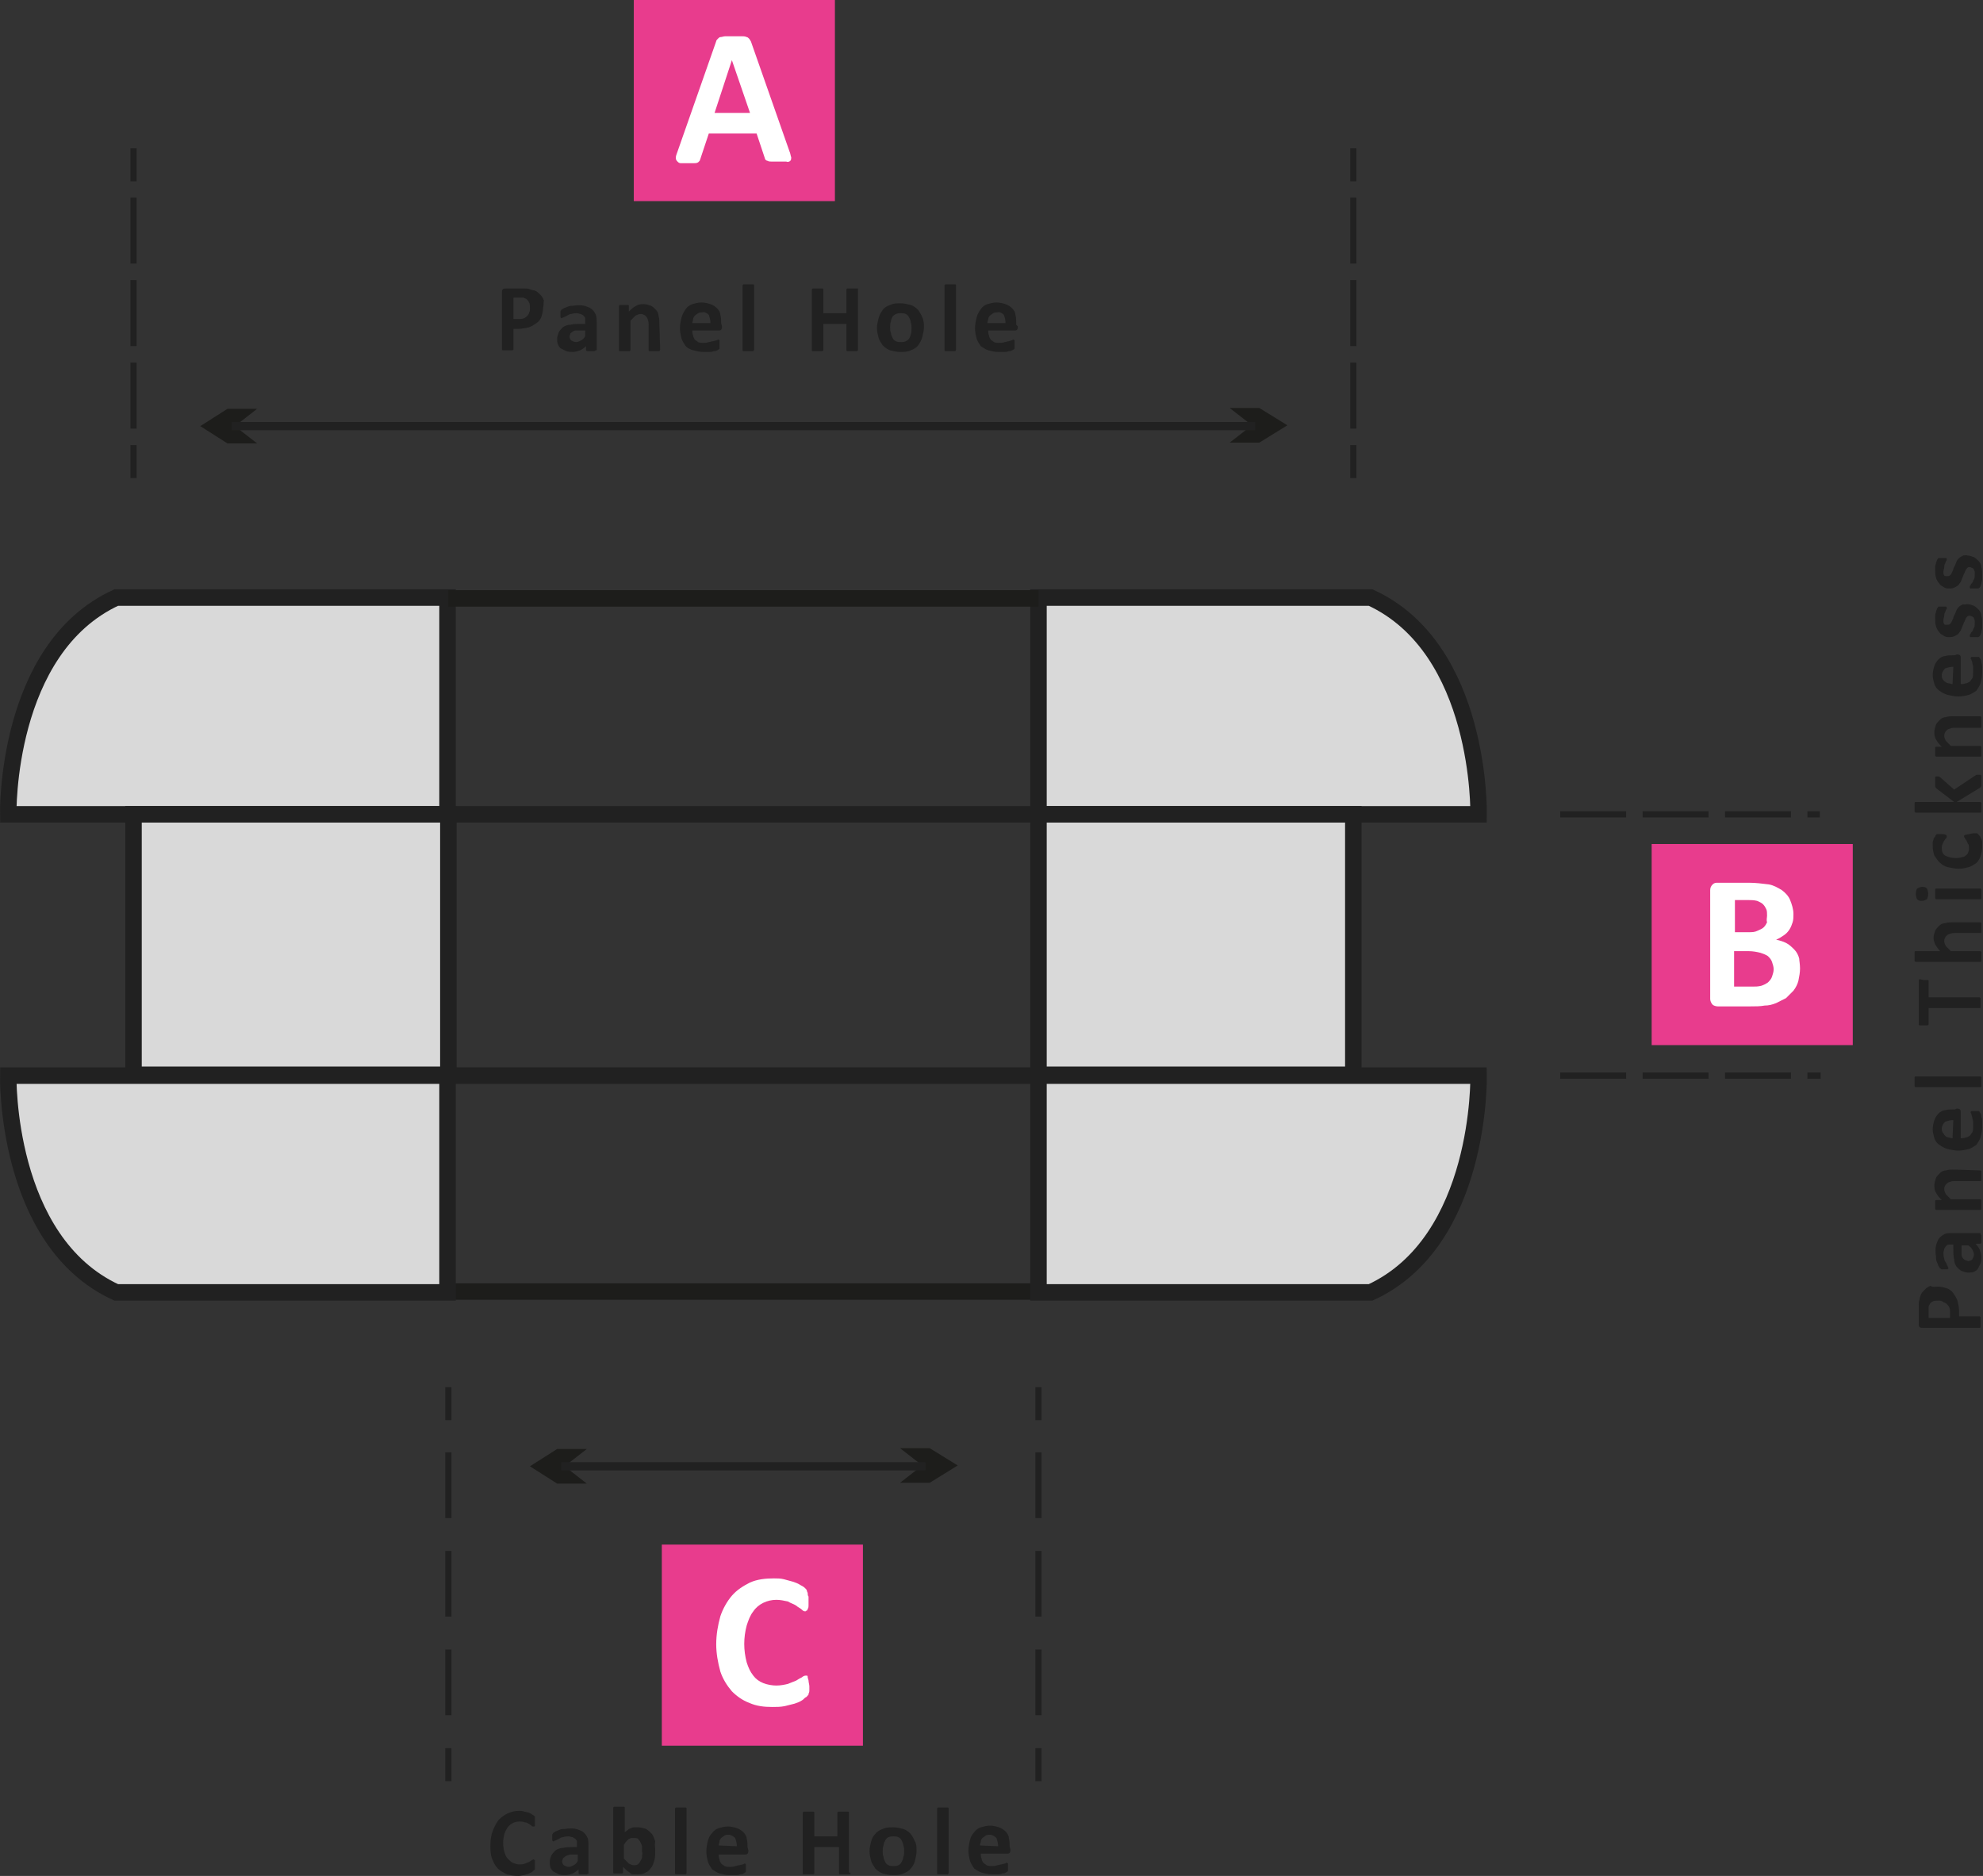 <?xml version="1.0" encoding="utf-8"?>
<!-- Generator: Adobe Illustrator 21.1.0, SVG Export Plug-In . SVG Version: 6.00 Build 0)  -->
<svg version="1.1" id="Layer_1" xmlns="http://www.w3.org/2000/svg" xmlns:xlink="http://www.w3.org/1999/xlink" x="0px" y="0px"
	 viewBox="0 0 240.6 227.6" style="enable-background:new 0 0 240.6 227.6;" xml:space="preserve">
<rect x="0" y="0" width="240.6" height="227.6" fill="#333333" stroke="none"/>
<style type="text/css">
	.st0{fill:#E83C8D;}
	.st1{fill:#FFFFFF;}
	.st2{fill:#212121;}
	.st3{fill:none;stroke:#212121;stroke-width:0.75;stroke-miterlimit:10;}
	.st4{fill:none;stroke:#212121;stroke-width:0.75;stroke-miterlimit:10;stroke-dasharray:8.01,2;}
	.st5{fill:#1D1D1B;}
	.st6{fill:none;stroke:#212121;stroke-miterlimit:10;}
	.st7{fill:none;stroke:#212121;stroke-width:0.75;stroke-miterlimit:10;stroke-dasharray:7.97,3.99;}
	.st8{fill:none;stroke:#1D1D1B;stroke-width:2;stroke-miterlimit:10;}
	.st9{fill:#D9D9D9;stroke:#212121;stroke-width:2;stroke-miterlimit:10;}
	.st10{fill:none;stroke:#212121;stroke-width:2;stroke-miterlimit:10;}
	.st11{fill:none;stroke:#212121;stroke-width:0.75;stroke-miterlimit:10;stroke-dasharray:8,2;}
</style>
<title>Open Grommet With Labels</title>
<path class="st0" d="M76.9,0h24.4v24.4H76.9V0z"/>
<path class="st1" d="M95.8,18.4c0.1,0.2,0.1,0.4,0.2,0.7c0,0.1,0,0.3-0.1,0.4c-0.1,0.1-0.3,0.2-0.5,0.1h-1.8c-0.2,0-0.3,0-0.5-0.1
	c-0.1,0-0.2-0.1-0.2-0.1c-0.1-0.1-0.1-0.2-0.1-0.2l-1-3H86l-1,3c0,0.1-0.1,0.2-0.1,0.3c-0.1,0.1-0.1,0.1-0.2,0.2
	c-0.2,0.1-0.3,0.1-0.5,0.1h-0.8c-0.3,0-0.6,0-0.8,0c-0.2,0-0.3-0.1-0.4-0.2C82,19.4,82,19.3,82,19.1c0-0.2,0.1-0.4,0.2-0.7L86.9,5
	c0-0.1,0.1-0.2,0.2-0.3c0.1-0.1,0.2-0.2,0.3-0.2c0.2,0,0.4-0.1,0.6-0.1H90c0.2,0,0.4,0,0.6,0.1c0.1,0,0.2,0.1,0.3,0.2
	c0.1,0.1,0.1,0.2,0.2,0.3L95.8,18.4z M88.8,7.3l-2.1,6.4H91L88.8,7.3z"/>
<path class="st0" d="M200.4,102.4h24.4v24.4h-24.4V102.4z"/>
<path class="st1" d="M218.4,117.5c0,0.5-0.1,1-0.2,1.5c-0.1,0.4-0.3,0.8-0.6,1.2c-0.3,0.3-0.6,0.6-0.9,0.9c-0.4,0.2-0.8,0.4-1.2,0.6
	c-0.5,0.2-0.9,0.3-1.4,0.3c-0.5,0.1-1.1,0.1-1.7,0.1h-4c-0.2,0-0.5-0.1-0.6-0.2c-0.2-0.2-0.3-0.5-0.3-0.7v-13.2
	c0-0.3,0.1-0.5,0.3-0.7c0.2-0.2,0.4-0.2,0.6-0.2h3.8c0.8,0,1.6,0.1,2.4,0.2c0.6,0.1,1.1,0.4,1.6,0.7c0.4,0.3,0.8,0.7,1,1.2
	c0.2,0.5,0.4,1.1,0.4,1.7c0,0.3,0,0.7-0.1,1c-0.1,0.3-0.2,0.6-0.4,0.9c-0.2,0.3-0.4,0.5-0.7,0.7c-0.3,0.2-0.6,0.4-0.9,0.5
	c0.4,0.1,0.8,0.2,1.2,0.4c0.4,0.2,0.7,0.5,1,0.8c0.3,0.3,0.5,0.7,0.6,1.1C218.3,116.5,218.4,117,218.4,117.5z M214.4,111.1
	c0-0.3,0-0.6-0.1-0.8c-0.1-0.2-0.2-0.4-0.4-0.6c-0.2-0.2-0.5-0.3-0.7-0.4c-0.4-0.1-0.8-0.1-1.1-0.1h-1.6v3.9h1.7
	c0.4,0,0.7,0,1.1-0.2c0.2-0.1,0.5-0.2,0.7-0.4c0.2-0.2,0.3-0.4,0.4-0.6C214.3,111.6,214.4,111.3,214.4,111.1L214.4,111.1z
	 M215.2,117.6c0-0.3-0.1-0.6-0.2-0.9c-0.1-0.3-0.3-0.5-0.5-0.7c-0.3-0.2-0.6-0.3-0.9-0.4c-0.4-0.1-0.9-0.2-1.4-0.2h-1.8v4.3h2.2
	c0.4,0,0.7,0,1.1-0.1c0.3-0.1,0.5-0.2,0.8-0.4c0.2-0.2,0.4-0.4,0.5-0.7C215.1,118.2,215.2,117.9,215.2,117.6L215.2,117.6z"/>
<path class="st2" d="M65.9,37.3c0,0.4-0.1,0.8-0.2,1.1c-0.1,0.3-0.3,0.6-0.6,0.8c-0.3,0.2-0.6,0.4-0.9,0.5c-0.4,0.1-0.9,0.2-1.3,0.2
	h-0.6v2.4c0,0,0,0.1,0,0.1c0,0-0.1,0.1-0.1,0.1h-1.2c0,0-0.1,0-0.1-0.1c0,0,0-0.1,0-0.1v-6.8c0-0.2,0-0.3,0.1-0.4
	c0.1-0.1,0.2-0.1,0.4-0.1h2.3c0.2,0,0.4,0,0.6,0.1c0.2,0.1,0.5,0.1,0.7,0.2c0.2,0.1,0.4,0.3,0.6,0.5c0.2,0.2,0.3,0.4,0.4,0.7
	C65.9,36.7,66,37,65.9,37.3z M64.3,37.4c0-0.2,0-0.5-0.1-0.7c-0.1-0.2-0.2-0.3-0.3-0.4c-0.1-0.1-0.3-0.1-0.4-0.2c-0.2,0-0.3,0-0.5,0
	h-0.7v2.6H63c0.2,0,0.4,0,0.6-0.1c0.2-0.1,0.3-0.2,0.4-0.3c0.1-0.1,0.2-0.3,0.2-0.4C64.3,37.8,64.3,37.6,64.3,37.4L64.3,37.4z
	 M72.4,42.4c0,0.1,0,0.1-0.1,0.1c-0.1,0-0.1,0.1-0.2,0.1h-0.8c-0.1,0-0.1,0-0.2-0.1c0,0,0-0.1,0-0.1V42c-0.2,0.2-0.5,0.4-0.7,0.5
	c-0.3,0.1-0.6,0.2-0.9,0.2c-0.3,0-0.5,0-0.8-0.1c-0.2-0.1-0.4-0.2-0.6-0.3c-0.2-0.1-0.3-0.3-0.4-0.5c-0.1-0.2-0.1-0.5-0.1-0.7
	c0-0.3,0.1-0.5,0.2-0.8c0.1-0.2,0.3-0.4,0.5-0.6c0.3-0.2,0.6-0.3,0.9-0.3c0.4-0.1,0.8-0.1,1.2-0.1H71v-0.3c0-0.1,0-0.3,0-0.4
	c0-0.1-0.1-0.2-0.2-0.3c-0.1-0.1-0.2-0.1-0.3-0.2c-0.2,0-0.3-0.1-0.5-0.1c-0.2,0-0.4,0-0.7,0.1c-0.2,0-0.3,0.1-0.5,0.2l-0.4,0.2
	c-0.1,0-0.2,0.1-0.2,0.1c0,0-0.1,0-0.1,0c0,0-0.1-0.1-0.1-0.1c0-0.1,0-0.1,0-0.2c0-0.1,0-0.2,0-0.2c0-0.1,0-0.2,0-0.3
	c0-0.1,0.1-0.1,0.1-0.2c0.1-0.1,0.2-0.1,0.3-0.2c0.2-0.1,0.3-0.1,0.5-0.2c0.2-0.1,0.4-0.1,0.6-0.1c0.6-0.1,1.2-0.1,1.7,0.1
	c0.3,0.1,0.5,0.2,0.7,0.4c0.2,0.2,0.3,0.4,0.4,0.6c0.1,0.3,0.1,0.6,0.1,0.9v3.5H72.4z M71,40.1h-0.6c-0.2,0-0.4,0-0.6,0
	c-0.1,0-0.3,0.1-0.4,0.2c-0.1,0.1-0.2,0.1-0.2,0.2c0,0.1-0.1,0.2-0.1,0.3c0,0.2,0.1,0.4,0.2,0.5c0.2,0.1,0.4,0.2,0.6,0.2
	c0.2,0,0.4-0.1,0.6-0.2c0.2-0.1,0.4-0.3,0.5-0.5L71,40.1L71,40.1z M80.1,42.4C80.1,42.4,80.1,42.4,80.1,42.4c0,0.1-0.1,0.2-0.1,0.2
	h-1.2c0,0-0.1,0-0.1-0.1c0,0,0-0.1,0-0.1v-3c0-0.2,0-0.4-0.1-0.6c0-0.1-0.1-0.3-0.2-0.4c-0.1-0.1-0.2-0.2-0.3-0.2
	c-0.1-0.1-0.3-0.1-0.4-0.1c-0.2,0-0.4,0.1-0.6,0.2c-0.2,0.2-0.4,0.4-0.6,0.6v3.5c0,0,0,0.1,0,0.1c0,0-0.1,0.1-0.1,0.1h-1.2
	c0,0-0.1,0-0.1-0.1c0,0,0-0.1,0-0.1v-5.2c0,0,0-0.1,0-0.1c0,0,0.1-0.1,0.1-0.1h1c0,0,0.1,0,0.1,0.1c0,0,0,0.1,0,0.1v0.6
	c0.3-0.3,0.5-0.5,0.9-0.7c0.3-0.2,0.6-0.2,0.9-0.2c0.3,0,0.6,0.1,0.9,0.2c0.2,0.1,0.4,0.3,0.6,0.5c0.2,0.2,0.3,0.5,0.3,0.7
	c0.1,0.3,0.1,0.7,0.1,1L80.1,42.4L80.1,42.4z M87.6,39.6c0,0.1,0,0.3-0.1,0.4c-0.1,0.1-0.2,0.1-0.3,0.1H84c0,0.2,0,0.4,0.1,0.6
	c0,0.2,0.1,0.3,0.2,0.5c0.1,0.1,0.3,0.2,0.4,0.3c0.2,0.1,0.4,0.1,0.6,0.1c0.2,0,0.5,0,0.7-0.1c0.2,0,0.3-0.1,0.5-0.1l0.4-0.1
	c0.1,0,0.2-0.1,0.2-0.1h0.1c0,0,0,0,0.1,0.1c0,0,0,0.1,0,0.2v0.5c0,0.1,0,0.1,0,0.2c0,0,0,0.1,0,0.1l-0.1,0.1
	c-0.1,0-0.1,0.1-0.2,0.1c-0.1,0.1-0.3,0.1-0.4,0.1c-0.2,0.1-0.4,0.1-0.6,0.1c-0.2,0-0.5,0-0.7,0c-0.4,0-0.8-0.1-1.2-0.2
	c-0.3-0.1-0.6-0.2-0.9-0.5c-0.2-0.3-0.4-0.6-0.5-0.9c-0.1-0.4-0.2-0.8-0.2-1.3c0-0.4,0.1-0.9,0.2-1.3c0.1-0.4,0.3-0.7,0.5-1
	c0.2-0.3,0.5-0.5,0.8-0.6c0.4-0.1,0.7-0.2,1.1-0.2c0.4,0,0.8,0.1,1.1,0.2c0.3,0.1,0.6,0.3,0.8,0.5c0.2,0.2,0.4,0.5,0.4,0.8
	c0.1,0.3,0.1,0.7,0.1,1L87.6,39.6L87.6,39.6z M86.2,39.2c0-0.4-0.1-0.7-0.2-1c-0.2-0.2-0.5-0.4-0.8-0.3c-0.2,0-0.3,0-0.5,0.1
	c-0.1,0.1-0.3,0.2-0.4,0.3c-0.1,0.1-0.2,0.3-0.2,0.4c0,0.2-0.1,0.3-0.1,0.5L86.2,39.2L86.2,39.2z M91.5,42.4
	C91.5,42.4,91.5,42.4,91.5,42.4c0,0.1-0.1,0.2-0.1,0.2h-1.2c0,0-0.1,0-0.1-0.1c0,0,0-0.1,0-0.1v-7.7c0,0,0-0.1,0-0.1
	c0,0,0.1-0.1,0.1-0.1h1.2c0,0,0.1,0,0.1,0.1c0,0,0,0.1,0,0.1L91.5,42.4L91.5,42.4z M104.1,42.4c0,0,0,0.1,0,0.1c0,0-0.1,0.1-0.1,0.1
	h-1.2c0,0-0.1,0-0.1-0.1c0,0,0-0.1,0-0.1v-3.1h-2.8v3.1c0,0,0,0.1,0,0.1c0,0-0.1,0.1-0.1,0.1h-1.2c-0.1,0-0.1,0-0.1-0.1
	c0,0,0-0.1,0-0.1v-7.2c0,0,0-0.1,0-0.1c0,0,0.1-0.1,0.1-0.1h1.2c0,0,0.1,0,0.1,0.1c0,0,0,0.1,0,0.1V38h2.8v-2.8c0,0,0-0.1,0-0.1
	c0,0,0.1-0.1,0.1-0.1h1.2c0.1,0,0.1,0,0.1,0.1c0,0,0,0.1,0,0.1L104.1,42.4L104.1,42.4z M112.1,39.7c0,0.4-0.1,0.8-0.2,1.2
	c-0.1,0.4-0.3,0.7-0.5,1c-0.2,0.3-0.6,0.5-0.9,0.6c-0.4,0.2-0.8,0.2-1.3,0.2c-0.4,0-0.8-0.1-1.2-0.2c-0.3-0.1-0.6-0.3-0.9-0.6
	c-0.2-0.3-0.4-0.6-0.5-0.9c-0.1-0.4-0.2-0.8-0.2-1.2c0-0.4,0.1-0.8,0.2-1.2c0.1-0.4,0.3-0.7,0.5-1c0.2-0.3,0.6-0.5,0.9-0.6
	c0.4-0.2,0.8-0.2,1.3-0.2c0.4,0,0.8,0.1,1.2,0.2c0.3,0.1,0.6,0.3,0.9,0.6c0.2,0.3,0.4,0.6,0.5,0.9C112.1,38.9,112.1,39.3,112.1,39.7
	z M110.6,39.8c0-0.2,0-0.5-0.1-0.7c0-0.2-0.1-0.4-0.2-0.6c-0.1-0.2-0.2-0.3-0.4-0.4c-0.2-0.1-0.4-0.1-0.6-0.1c-0.2,0-0.4,0-0.6,0.1
	c-0.2,0.1-0.3,0.2-0.4,0.3c-0.1,0.2-0.2,0.4-0.2,0.6c-0.1,0.2-0.1,0.5-0.1,0.7c0,0.2,0,0.5,0.1,0.7c0,0.2,0.1,0.4,0.2,0.6
	c0.1,0.2,0.2,0.3,0.4,0.4c0.2,0.1,0.4,0.1,0.6,0.1c0.2,0,0.4,0,0.6-0.1c0.2-0.1,0.3-0.2,0.4-0.3c0.1-0.2,0.2-0.4,0.2-0.5
	C110.6,40.3,110.6,40,110.6,39.8L110.6,39.8z M116,42.4C116,42.4,116,42.4,116,42.4c0,0.1-0.1,0.2-0.1,0.2h-1.2c0,0-0.1,0-0.1-0.1
	c0,0,0-0.1,0-0.1v-7.7c0,0,0-0.1,0-0.1c0,0,0.1-0.1,0.1-0.1h1.2c0,0,0.1,0,0.1,0.1c0,0,0,0.1,0,0.1L116,42.4L116,42.4z M123.5,39.6
	c0,0.1,0,0.3-0.1,0.4c-0.1,0.1-0.2,0.1-0.3,0.1h-3.2c0,0.2,0,0.4,0.1,0.6c0,0.2,0.1,0.3,0.2,0.5c0.1,0.1,0.3,0.2,0.4,0.3
	c0.2,0.1,0.4,0.1,0.6,0.1c0.2,0,0.5,0,0.7-0.1c0.2,0,0.3-0.1,0.5-0.1l0.3-0.1c0.1,0,0.2-0.1,0.2-0.1h0.1c0,0,0,0,0.1,0.1
	c0,0,0,0.1,0,0.2v0.5c0,0.1,0,0.1,0,0.2c0,0,0,0.1,0,0.1l-0.1,0.1c-0.1,0-0.1,0.1-0.2,0.1c-0.1,0.1-0.3,0.1-0.4,0.1
	c-0.2,0.1-0.4,0.1-0.6,0.1c-0.2,0-0.5,0-0.7,0c-0.4,0-0.8-0.1-1.2-0.2c-0.3-0.1-0.6-0.3-0.9-0.5c-0.2-0.3-0.4-0.6-0.5-0.9
	c-0.1-0.4-0.2-0.8-0.2-1.3c0-0.4,0.1-0.9,0.2-1.3c0.1-0.4,0.3-0.7,0.5-1c0.2-0.3,0.5-0.5,0.8-0.6c0.4-0.1,0.7-0.2,1.1-0.2
	c0.4,0,0.8,0.1,1.1,0.2c0.3,0.1,0.6,0.3,0.8,0.5c0.2,0.2,0.4,0.5,0.4,0.8c0.1,0.3,0.1,0.7,0.1,1v0.2L123.5,39.6z M122,39.2
	c0-0.4-0.1-0.7-0.2-1c-0.2-0.2-0.5-0.4-0.8-0.3c-0.2,0-0.3,0-0.5,0.1c-0.1,0.1-0.3,0.2-0.4,0.3c-0.1,0.1-0.2,0.3-0.2,0.4
	c0,0.2-0.1,0.3-0.1,0.5L122,39.2L122,39.2z M64.9,226.3v0.2c0,0.1,0,0.1,0,0.2c0,0,0,0.1,0,0.1c0,0-0.1,0.1-0.1,0.1
	c-0.1,0.1-0.2,0.1-0.2,0.2c-0.1,0.1-0.3,0.1-0.4,0.2c-0.2,0.1-0.4,0.1-0.6,0.2c-0.2,0-0.5,0.1-0.7,0.1c-0.5,0-1-0.1-1.4-0.2
	c-0.4-0.2-0.8-0.4-1.1-0.7c-0.3-0.3-0.5-0.7-0.7-1.2c-0.2-0.5-0.2-1.1-0.2-1.7c0-0.6,0.1-1.2,0.3-1.7c0.2-0.5,0.4-0.9,0.7-1.3
	c0.3-0.3,0.7-0.6,1.1-0.8c0.5-0.2,0.9-0.3,1.4-0.3c0.2,0,0.4,0,0.6,0.1c0.2,0,0.4,0.1,0.5,0.1c0.2,0.1,0.3,0.1,0.4,0.2
	c0.1,0.1,0.2,0.1,0.3,0.2c0,0,0.1,0.1,0.1,0.1c0,0,0,0.1,0,0.1c0,0.1,0,0.1,0,0.2v0.6c0,0.1,0,0.1,0,0.2c0,0,0,0.1-0.1,0.1
	c0,0-0.1,0-0.1,0c-0.1,0-0.2,0-0.2-0.1l-0.3-0.2c-0.2-0.1-0.3-0.2-0.5-0.2c-0.2-0.1-0.5-0.1-0.7-0.1c-0.6,0-1.1,0.3-1.4,0.7
	c-0.2,0.3-0.3,0.5-0.4,0.8c-0.2,0.7-0.2,1.5,0,2.2c0.1,0.3,0.2,0.6,0.4,0.8c0.2,0.2,0.4,0.4,0.6,0.5c0.3,0.1,0.5,0.2,0.8,0.2
	c0.2,0,0.5,0,0.7-0.1c0.2-0.1,0.3-0.1,0.5-0.2l0.3-0.2c0.1,0,0.1-0.1,0.2-0.1h0.1c0,0,0,0.1,0.1,0.1c0,0.1,0,0.1,0,0.2V226.3
	L64.9,226.3z M71.5,227.2c0,0.1,0,0.1-0.1,0.1c-0.1,0-0.1,0.1-0.2,0.1h-0.8c-0.1,0-0.1,0-0.2-0.1c0,0,0-0.1,0-0.1v-0.4
	c-0.2,0.2-0.5,0.4-0.7,0.5c-0.3,0.1-0.6,0.2-0.9,0.2c-0.3,0-0.5,0-0.8-0.1c-0.2-0.1-0.4-0.2-0.6-0.3c-0.2-0.1-0.3-0.3-0.4-0.5
	c-0.1-0.2-0.1-0.5-0.1-0.7c0-0.3,0.1-0.5,0.2-0.8c0.1-0.2,0.3-0.4,0.5-0.6c0.3-0.2,0.6-0.3,0.9-0.3c0.4-0.1,0.8-0.1,1.2-0.1h0.5
	v-0.3c0-0.1,0-0.3,0-0.4c0-0.1-0.1-0.2-0.2-0.3c-0.1-0.1-0.2-0.1-0.3-0.2c-0.2,0-0.3-0.1-0.5-0.1c-0.2,0-0.4,0-0.7,0.1
	c-0.2,0-0.3,0.1-0.5,0.2l-0.4,0.2c-0.1,0-0.2,0.1-0.2,0.1c0,0-0.1,0-0.1,0c0,0-0.1-0.1-0.1-0.1c0-0.1,0-0.1,0-0.2c0-0.1,0-0.2,0-0.2
	c0-0.1,0-0.2,0-0.3c0-0.1,0.1-0.1,0.1-0.2c0.1-0.1,0.2-0.1,0.3-0.2c0.2-0.1,0.3-0.1,0.5-0.2c0.2-0.1,0.4-0.1,0.6-0.1
	c0.6-0.1,1.2-0.1,1.7,0.1c0.3,0.1,0.5,0.2,0.7,0.4c0.2,0.2,0.3,0.4,0.4,0.6c0.1,0.3,0.1,0.6,0.1,0.9v3.5L71.5,227.2z M70.1,225h-0.6
	c-0.2,0-0.4,0-0.6,0.1c-0.1,0-0.3,0.1-0.4,0.2c-0.1,0.1-0.2,0.1-0.2,0.2c0,0.1-0.1,0.2-0.1,0.3c0,0.2,0.1,0.4,0.2,0.5
	c0.2,0.1,0.4,0.2,0.6,0.2c0.2,0,0.4-0.1,0.6-0.2c0.2-0.1,0.4-0.3,0.5-0.5L70.1,225L70.1,225z M79.5,224.5c0,0.4,0,0.8-0.1,1.2
	c-0.1,0.3-0.2,0.7-0.4,0.9c-0.2,0.3-0.4,0.5-0.7,0.6c-0.3,0.2-0.7,0.2-1,0.2c-0.2,0-0.3,0-0.5,0c-0.2,0-0.3-0.1-0.4-0.2
	c-0.1-0.1-0.3-0.2-0.4-0.3c-0.1-0.1-0.3-0.3-0.4-0.4v0.6c0,0,0,0.1,0,0.1c0,0-0.1,0.1-0.1,0.1h-1c0,0-0.1,0-0.1-0.1c0,0,0-0.1,0-0.1
	v-7.7c0,0,0-0.1,0-0.1c0,0,0.1-0.1,0.1-0.1h1.2c0,0,0.1,0,0.1,0.1c0,0,0,0.1,0,0.1v2.9c0.1-0.1,0.3-0.2,0.4-0.3
	c0.1-0.1,0.3-0.2,0.4-0.2c0.1-0.1,0.3-0.1,0.4-0.1c0.1,0,0.3,0,0.4,0c0.3,0,0.7,0.1,1,0.2c0.3,0.2,0.5,0.4,0.7,0.6
	c0.2,0.3,0.3,0.6,0.4,0.9C79.4,223.9,79.5,224.2,79.5,224.5L79.5,224.5z M77.9,224.7c0-0.2,0-0.4,0-0.6c0-0.2-0.1-0.4-0.2-0.6
	c-0.1-0.2-0.2-0.3-0.3-0.4c-0.1-0.1-0.3-0.1-0.5-0.1c-0.1,0-0.2,0-0.3,0c-0.1,0-0.2,0.1-0.3,0.1c-0.1,0.1-0.2,0.2-0.3,0.3
	c-0.1,0.1-0.2,0.3-0.3,0.4v1.7c0.2,0.2,0.4,0.4,0.6,0.6c0.2,0.1,0.4,0.2,0.6,0.2c0.2,0,0.3,0,0.5-0.1c0.1-0.1,0.2-0.2,0.3-0.4
	c0.1-0.2,0.2-0.3,0.2-0.5C77.9,225,78,224.8,77.9,224.7L77.9,224.7z M83.3,227.2c0,0,0,0.1,0,0.1c0,0-0.1,0.1-0.1,0.1H82
	c0,0-0.1,0-0.1-0.1c0,0,0-0.1,0-0.1v-7.7c0,0,0-0.1,0-0.1c0,0,0.1-0.1,0.1-0.1h1.2c0,0,0.1,0,0.1,0.1c0,0,0,0.1,0,0.1L83.3,227.2
	L83.3,227.2z M90.8,224.5c0,0.1,0,0.3-0.1,0.4c-0.1,0.1-0.2,0.1-0.3,0.1h-3.2c0,0.2,0,0.4,0.1,0.6c0,0.2,0.1,0.3,0.2,0.5
	c0.1,0.1,0.3,0.2,0.4,0.3c0.2,0.1,0.4,0.1,0.6,0.1c0.2,0,0.5,0,0.7-0.1c0.2,0,0.3-0.1,0.5-0.1l0.4-0.1c0.1,0,0.2-0.1,0.2-0.1h0.1
	c0,0,0,0,0.1,0.1c0,0,0,0.1,0,0.1v0.5c0,0.1,0,0.1,0,0.2c0,0,0,0.1,0,0.1l-0.1,0.1c-0.1,0-0.1,0.1-0.2,0.1c-0.1,0.1-0.3,0.1-0.4,0.1
	c-0.2,0.1-0.4,0.1-0.6,0.1c-0.2,0-0.5,0-0.7,0c-0.4,0-0.8-0.1-1.2-0.2c-0.3-0.1-0.6-0.3-0.9-0.5c-0.2-0.3-0.4-0.6-0.5-0.9
	c-0.1-0.4-0.2-0.8-0.2-1.3c0-0.4,0.1-0.9,0.2-1.3c0.1-0.4,0.3-0.7,0.5-0.9c0.2-0.3,0.5-0.5,0.8-0.6c0.4-0.1,0.7-0.2,1.1-0.2
	c0.4,0,0.8,0.1,1.1,0.2c0.3,0.1,0.6,0.3,0.8,0.5c0.2,0.2,0.4,0.5,0.4,0.8c0.1,0.3,0.1,0.7,0.1,1L90.8,224.5L90.8,224.5z M89.4,224
	c0-0.4-0.1-0.7-0.2-1c-0.2-0.2-0.5-0.4-0.8-0.4c-0.2,0-0.3,0-0.5,0.1c-0.1,0.1-0.3,0.2-0.4,0.3c-0.1,0.1-0.2,0.3-0.2,0.4
	c0,0.2-0.1,0.3-0.1,0.5L89.4,224L89.4,224z M103.2,227.2c0,0,0,0.1,0,0.1c0,0-0.1,0.1-0.1,0.1h-1.2c0,0-0.1,0-0.1-0.1
	c0,0,0-0.1,0-0.1v-3.1h-3v3.1c0,0,0,0.1,0,0.1c0,0-0.1,0.1-0.1,0.1h-1.2c-0.1,0-0.1,0-0.1-0.1c0,0,0-0.1,0-0.1v-7.2c0,0,0-0.1,0-0.1
	c0,0,0.1-0.1,0.1-0.1h1.2c0,0,0.1,0,0.1,0.1c0,0,0,0.1,0,0.1v2.8h2.8v-2.8c0,0,0-0.1,0-0.1c0,0,0.1-0.1,0.1-0.1h1.2
	c0.1,0,0.1,0,0.1,0.1c0,0,0,0.1,0,0.1v7.2H103.2z M111.2,224.6c0,0.4-0.1,0.8-0.2,1.2c-0.1,0.4-0.3,0.7-0.5,0.9
	c-0.2,0.3-0.6,0.5-0.9,0.6c-0.4,0.2-0.8,0.2-1.3,0.2c-0.4,0-0.8-0.1-1.2-0.2c-0.3-0.1-0.6-0.3-0.9-0.6c-0.2-0.3-0.4-0.6-0.5-0.9
	c-0.1-0.4-0.2-0.8-0.2-1.2c0-0.4,0.1-0.8,0.2-1.2c0.1-0.4,0.3-0.7,0.5-0.9c0.2-0.3,0.6-0.5,0.9-0.6c0.4-0.2,0.8-0.2,1.3-0.2
	c0.4,0,0.8,0.1,1.2,0.2c0.3,0.1,0.6,0.3,0.9,0.6c0.2,0.3,0.4,0.6,0.5,0.9C111.2,223.7,111.2,224.1,111.2,224.6z M109.7,224.6
	c0-0.2,0-0.5-0.1-0.7c0-0.2-0.1-0.4-0.2-0.6c-0.1-0.2-0.2-0.3-0.4-0.4c-0.2-0.1-0.4-0.1-0.6-0.1c-0.2,0-0.4,0-0.6,0.1
	c-0.2,0.1-0.3,0.2-0.4,0.4c-0.1,0.2-0.2,0.4-0.2,0.6c-0.1,0.2-0.1,0.5-0.1,0.7c0,0.2,0,0.5,0.1,0.7c0,0.2,0.1,0.4,0.2,0.6
	c0.1,0.2,0.2,0.3,0.4,0.4c0.2,0.1,0.4,0.1,0.6,0.1c0.2,0,0.4,0,0.6-0.1c0.2-0.1,0.3-0.2,0.4-0.4c0.1-0.2,0.2-0.4,0.2-0.6
	C109.7,225.1,109.7,224.9,109.7,224.6L109.7,224.6z M115.1,227.2c0,0,0,0.1,0,0.1c0,0-0.1,0.1-0.1,0.1h-1.2c0,0-0.1,0-0.1-0.1
	c0,0,0-0.1,0-0.1v-7.7c0,0,0-0.1,0-0.1c0,0,0.1-0.1,0.1-0.1h1.2c0,0,0.1,0,0.1,0.1c0,0,0,0.1,0,0.1L115.1,227.2L115.1,227.2z
	 M122.6,224.4c0,0.1,0,0.3-0.1,0.4c-0.1,0.1-0.2,0.1-0.3,0.1h-3.2c0,0.2,0,0.4,0.1,0.6c0,0.2,0.1,0.3,0.2,0.5
	c0.1,0.1,0.3,0.2,0.4,0.3c0.2,0.1,0.4,0.1,0.6,0.1c0.2,0,0.5,0,0.7-0.1c0.2,0,0.3-0.1,0.5-0.1l0.4-0.1c0.1,0,0.2-0.1,0.2-0.1h0.1
	c0,0,0,0,0.1,0.1c0,0,0,0.1,0,0.1v0.5c0,0.1,0,0.1,0,0.2c0,0,0,0.1,0,0.1l-0.1,0.1c-0.1,0-0.1,0.1-0.2,0.1c-0.1,0.1-0.3,0.1-0.4,0.1
	c-0.2,0.1-0.4,0.1-0.6,0.1c-0.2,0-0.5,0-0.7,0c-0.4,0-0.8-0.1-1.2-0.2c-0.3-0.1-0.6-0.3-0.9-0.5c-0.2-0.3-0.4-0.6-0.5-0.9
	c-0.1-0.4-0.2-0.8-0.2-1.3c0-0.4,0.1-0.9,0.2-1.3c0.1-0.4,0.3-0.7,0.5-0.9c0.2-0.3,0.5-0.5,0.8-0.6c0.4-0.1,0.7-0.2,1.1-0.2
	c0.4,0,0.8,0.1,1.1,0.2c0.3,0.1,0.6,0.3,0.8,0.5c0.2,0.2,0.4,0.5,0.4,0.8c0.1,0.3,0.1,0.7,0.1,1L122.6,224.4L122.6,224.4z
	 M121.1,224c0-0.4-0.1-0.7-0.2-1c-0.2-0.2-0.5-0.4-0.8-0.4c-0.2,0-0.3,0-0.5,0.1c-0.1,0.1-0.3,0.2-0.4,0.3c-0.1,0.1-0.2,0.3-0.2,0.4
	c0,0.2-0.1,0.3-0.1,0.5L121.1,224L121.1,224z M235.1,156.1c0.4,0,0.8,0.1,1.1,0.2c0.3,0.1,0.6,0.3,0.8,0.6c0.2,0.3,0.4,0.6,0.5,0.9
	c0.1,0.4,0.2,0.9,0.2,1.3v0.6h2.4c0,0,0.1,0,0.1,0c0,0,0.1,0.1,0.1,0.1c0,0.1,0,0.2,0,0.2c0,0.2,0,0.5,0,0.8c0,0.1,0,0.2,0,0.2
	c0,0,0,0.1-0.1,0.1c0,0-0.1,0-0.1,0h-6.8c-0.2,0-0.3,0-0.4-0.1c-0.1-0.1-0.1-0.2-0.1-0.4v-2.3c0-0.2,0-0.4,0.1-0.6
	c0-0.2,0.1-0.5,0.2-0.7c0.1-0.2,0.3-0.4,0.5-0.6c0.2-0.2,0.4-0.3,0.6-0.4C234.5,156.2,234.8,156.1,235.1,156.1L235.1,156.1z
	 M235.2,157.8c-0.2,0-0.5,0-0.7,0.1c-0.2,0.1-0.3,0.2-0.4,0.4c-0.1,0.1-0.1,0.3-0.1,0.4c0,0.2,0,0.3,0,0.5v0.7h2.6v-0.7
	c0-0.2,0-0.4-0.1-0.6c-0.1-0.2-0.2-0.3-0.3-0.4c-0.1-0.1-0.3-0.2-0.4-0.2C235.6,157.8,235.4,157.8,235.2,157.8L235.2,157.8z
	 M240.2,149.6c0.1,0,0.1,0,0.1,0.1c0,0.1,0.1,0.1,0.1,0.2c0,0.1,0,0.2,0,0.4c0,0.1,0,0.3,0,0.4c0,0.1,0,0.1-0.1,0.2c0,0-0.1,0-0.1,0
	h-0.5c0.2,0.2,0.4,0.5,0.5,0.7c0.1,0.3,0.2,0.6,0.2,0.9c0,0.3,0,0.5-0.1,0.8c-0.1,0.2-0.2,0.4-0.3,0.6c-0.1,0.2-0.3,0.3-0.5,0.4
	c-0.2,0.1-0.5,0.1-0.7,0.1c-0.3,0-0.5-0.1-0.8-0.2c-0.2-0.1-0.4-0.3-0.6-0.5c-0.2-0.3-0.3-0.6-0.3-0.9c-0.1-0.4-0.1-0.8-0.1-1.2V151
	h-0.2c-0.1,0-0.3,0-0.4,0c-0.1,0-0.2,0.1-0.3,0.2c-0.1,0.1-0.1,0.2-0.2,0.3c0,0.2-0.1,0.3-0.1,0.5c0,0.2,0,0.4,0.1,0.7
	c0,0.2,0.1,0.3,0.2,0.5c0.1,0.1,0.1,0.3,0.2,0.4c0,0.1,0.1,0.2,0.1,0.2c0,0,0,0.1,0,0.1c0,0-0.1,0.1-0.1,0.1h-0.4
	c-0.1,0-0.2,0-0.3,0c-0.1,0-0.1-0.1-0.2-0.1c-0.1-0.1-0.1-0.2-0.2-0.3c-0.1-0.2-0.1-0.3-0.2-0.5c-0.1-0.2-0.1-0.4-0.1-0.6
	c-0.1-0.6-0.1-1.2,0.1-1.7c0.1-0.3,0.2-0.5,0.4-0.7c0.2-0.2,0.4-0.3,0.6-0.4c0.3-0.1,0.6-0.1,0.9-0.1h3.5L240.2,149.6z M238,151.1
	v0.6c0,0.2,0,0.4,0,0.6c0,0.1,0.1,0.3,0.2,0.4c0.1,0.1,0.2,0.2,0.3,0.2c0.1,0,0.2,0.1,0.3,0.1c0.2,0,0.4-0.1,0.5-0.2
	c0.1-0.2,0.2-0.4,0.2-0.6c0-0.2-0.1-0.4-0.2-0.6c-0.1-0.2-0.3-0.4-0.5-0.5L238,151.1L238,151.1z M240.2,142c0,0,0.1,0,0.1,0
	c0,0,0.1,0.1,0.1,0.1c0,0.1,0,0.2,0,0.2v0.7c0,0.1,0,0.1,0,0.2c0,0,0,0.1-0.1,0.1c0,0-0.1,0-0.1,0h-3c-0.2,0-0.4,0-0.6,0.1
	c-0.1,0-0.3,0.1-0.4,0.2c-0.1,0.1-0.2,0.2-0.2,0.3c-0.1,0.1-0.1,0.3-0.1,0.4c0,0.2,0.1,0.4,0.2,0.6c0.2,0.2,0.4,0.4,0.6,0.6h3.5
	c0,0,0.1,0,0.1,0c0,0,0.1,0.1,0.1,0.1c0,0.1,0,0.1,0,0.2v0.7c0,0.1,0,0.2,0,0.2c0,0,0,0.1-0.1,0.1c0,0-0.1,0-0.1,0h-5.2
	c0,0-0.1,0-0.1,0c0,0-0.1-0.1-0.1-0.1c0-0.1,0-0.1,0-0.2c0-0.1,0-0.2,0-0.3c0-0.1,0-0.2,0-0.3c0-0.1,0-0.1,0-0.2c0,0,0-0.1,0.1-0.1
	c0,0,0.1,0,0.1,0h0.6c-0.3-0.3-0.5-0.5-0.7-0.9c-0.2-0.3-0.2-0.6-0.2-0.9c0-0.3,0.1-0.6,0.2-0.9c0.1-0.2,0.3-0.4,0.5-0.6
	c0.2-0.2,0.5-0.3,0.7-0.3c0.3-0.1,0.7-0.1,1-0.1L240.2,142L240.2,142z M237.4,134.5c0.1,0,0.3,0,0.4,0.1c0.1,0.1,0.1,0.2,0.1,0.3
	v3.2c0.2,0,0.4,0,0.6-0.1c0.2,0,0.3-0.1,0.5-0.2c0.1-0.1,0.2-0.3,0.3-0.4c0.1-0.2,0.1-0.4,0.1-0.6c0-0.2,0-0.5,0-0.7
	c0-0.2-0.1-0.3-0.1-0.5c0-0.1-0.1-0.3-0.1-0.4c0-0.1-0.1-0.2-0.1-0.2c0,0,0-0.1,0-0.1c0,0,0,0,0.1-0.1h0.9l0.1,0.1
	c0,0.1,0.1,0.1,0.1,0.2c0.1,0.1,0.1,0.3,0.1,0.4c0.1,0.2,0.1,0.4,0.1,0.6c0,0.2,0,0.5,0,0.7c0,0.4-0.1,0.8-0.2,1.2
	c-0.1,0.3-0.3,0.6-0.5,0.9c-0.3,0.2-0.6,0.4-0.9,0.5c-0.4,0.1-0.8,0.2-1.3,0.2c-0.4,0-0.9-0.1-1.3-0.2c-0.4-0.1-0.7-0.3-1-0.5
	c-0.3-0.2-0.5-0.5-0.6-0.8c-0.1-0.4-0.2-0.7-0.2-1.1c0-0.4,0.1-0.8,0.2-1.1c0.1-0.3,0.3-0.6,0.5-0.8c0.2-0.2,0.5-0.4,0.8-0.4
	c0.3-0.1,0.7-0.1,1-0.1h0.2L237.4,134.5z M237,135.9c-0.4,0-0.7,0.1-1,0.2c-0.2,0.2-0.4,0.5-0.4,0.8c0,0.2,0,0.3,0.1,0.5
	c0.1,0.1,0.2,0.3,0.3,0.4c0.1,0.1,0.3,0.2,0.4,0.2c0.2,0,0.3,0.1,0.5,0.1L237,135.9L237,135.9z M240.2,130.6c0,0,0.1,0,0.1,0
	c0,0,0.1,0.1,0.1,0.1c0,0.1,0,0.2,0,0.2v0.7c0,0.1,0,0.2,0,0.2c0,0,0,0.1-0.1,0.1c0,0-0.1,0-0.1,0h-7.7c0,0-0.1,0-0.1,0
	c0,0-0.1-0.1-0.1-0.1c0-0.1,0-0.2,0-0.2c0-0.2,0-0.5,0-0.7c0-0.1,0-0.2,0-0.2c0,0,0-0.1,0.1-0.1c0,0,0.1,0,0.1,0L240.2,130.6
	L240.2,130.6z M233.4,118.9h0.5c0,0,0.1,0,0.1,0.1c0,0,0,0.1,0,0.1v1.9h6.1c0,0,0.1,0,0.1,0c0,0,0.1,0.1,0.1,0.1c0,0.1,0,0.2,0,0.2
	c0,0.2,0,0.5,0,0.7c0,0.1,0,0.2,0,0.2c0,0.1,0,0.1-0.1,0.1c0,0-0.1,0-0.1,0H234v1.9c0,0,0,0.1,0,0.1c0,0-0.1,0.1-0.1,0.1h-1
	c0,0-0.1,0-0.1-0.1c0,0,0-0.1,0-0.1V119c0,0,0-0.1,0-0.1c0,0,0.1-0.1,0.1-0.1L233.4,118.9L233.4,118.9z M240.2,111.9
	c0,0,0.1,0,0.1,0c0,0,0.1,0.1,0.1,0.1c0,0.1,0,0.2,0,0.2v0.7c0,0.1,0,0.2,0,0.2c0,0,0,0.1-0.1,0.1c0,0-0.1,0-0.1,0h-3
	c-0.2,0-0.4,0-0.6,0.1c-0.1,0-0.3,0.1-0.4,0.2c-0.1,0.1-0.2,0.2-0.2,0.3c-0.1,0.1-0.1,0.3-0.1,0.4c0,0.2,0.1,0.4,0.2,0.6
	c0.2,0.2,0.4,0.4,0.6,0.6h3.5c0,0,0.1,0,0.1,0c0,0,0.1,0.1,0.1,0.1c0,0.1,0,0.2,0,0.2v0.7c0,0.1,0,0.2,0,0.2c0,0,0,0.1-0.1,0.1
	c0,0-0.1,0-0.1,0h-7.7c0,0-0.1,0-0.1,0c0,0-0.1-0.1-0.1-0.1c0-0.1,0-0.2,0-0.2c0-0.2,0-0.5,0-0.7c0-0.1,0-0.2,0-0.2
	c0,0,0-0.1,0.1-0.1c0,0,0.1,0,0.1,0h2.9c-0.2-0.2-0.4-0.5-0.6-0.8c-0.1-0.3-0.2-0.5-0.2-0.8c0-0.3,0.1-0.6,0.2-0.9
	c0.1-0.2,0.3-0.4,0.5-0.6c0.2-0.2,0.5-0.3,0.7-0.3c0.3-0.1,0.7-0.1,1-0.1L240.2,111.9L240.2,111.9z M233.2,107.6
	c0.2,0,0.4,0,0.6,0.2c0.2,0.4,0.2,0.9,0,1.3c-0.2,0.1-0.4,0.2-0.6,0.2c-0.2,0-0.4,0-0.6-0.2c-0.2-0.4-0.2-0.9,0-1.3
	C232.8,107.7,233,107.6,233.2,107.6z M240.2,107.8c0,0,0.1,0,0.1,0c0,0,0.1,0.1,0.1,0.1c0,0.1,0,0.2,0,0.2v0.7c0,0.1,0,0.2,0,0.2
	c0,0,0,0.1-0.1,0.1c0,0-0.1,0-0.1,0H235c0,0-0.1,0-0.1,0c0,0-0.1-0.1-0.1-0.1c0-0.1,0-0.2,0-0.2c0-0.2,0-0.5,0-0.7
	c0-0.1,0-0.2,0-0.2c0,0,0-0.1,0.1-0.1c0,0,0.1,0,0.1,0L240.2,107.8L240.2,107.8z M239.4,101.1h0.5c0,0,0.1,0.1,0.1,0.1
	c0.1,0.1,0.1,0.2,0.2,0.2c0.1,0.1,0.1,0.3,0.2,0.4c0.1,0.2,0.1,0.3,0.1,0.5c0,0.2,0,0.3,0,0.5c0,0.4-0.1,0.7-0.2,1.1
	c-0.1,0.3-0.3,0.6-0.5,0.8c-0.3,0.2-0.6,0.4-0.9,0.5c-0.4,0.1-0.8,0.2-1.2,0.2c-0.5,0-0.9-0.1-1.4-0.2c-0.4-0.1-0.7-0.3-1-0.6
	c-0.2-0.2-0.4-0.5-0.6-0.8c-0.1-0.3-0.2-0.7-0.2-1.1c0-0.2,0-0.3,0-0.5c0-0.1,0.1-0.3,0.1-0.4c0-0.1,0.1-0.2,0.2-0.3
	c0-0.1,0.1-0.2,0.1-0.2l0.1-0.1h0.6c0.2,0,0.3,0,0.5,0.1c0.1,0,0.1,0.1,0.1,0.2c0,0.1,0,0.2-0.1,0.2l-0.2,0.3
	c-0.1,0.1-0.1,0.2-0.2,0.4c-0.1,0.2-0.1,0.3-0.1,0.5c0,0.4,0.1,0.7,0.4,0.9c0.4,0.2,0.8,0.3,1.3,0.3c0.2,0,0.5,0,0.7-0.1
	c0.2,0,0.4-0.1,0.5-0.2c0.1-0.1,0.3-0.2,0.3-0.4c0.1-0.2,0.1-0.3,0.1-0.5c0-0.2,0-0.4-0.1-0.5c-0.1-0.1-0.1-0.3-0.2-0.4l-0.2-0.3
	c0-0.1-0.1-0.1-0.1-0.2c0,0,0-0.1,0-0.1c0,0,0.1-0.1,0.1-0.1L239.4,101.1L239.4,101.1z M240.2,94c0,0,0.1,0,0.1,0
	c0,0,0.1,0.1,0.1,0.1c0,0.1,0,0.2,0,0.2v0.8c0,0.1,0,0.2,0,0.2c0,0.1,0,0.1-0.1,0.2c0,0-0.1,0.1-0.1,0.1l-2.8,1.7h2.8
	c0,0,0.1,0,0.1,0c0,0,0.1,0.1,0.1,0.1c0,0.1,0,0.2,0,0.2v0.7c0,0.1,0,0.2,0,0.2c0,0,0,0.1-0.1,0.1c0,0-0.1,0-0.1,0h-7.7
	c0,0-0.1,0-0.1,0c0,0-0.1-0.1-0.1-0.1c0-0.1,0-0.2,0-0.2c0-0.2,0-0.5,0-0.7c0-0.1,0-0.2,0-0.2c0,0,0-0.1,0.1-0.1c0,0,0.1,0,0.1,0
	h4.6l-2.1-1.6l-0.1-0.1c0,0-0.1-0.1-0.1-0.2c0-0.1,0-0.2,0-0.2v-0.7c0-0.1,0-0.2,0-0.2c0,0,0-0.1,0.1-0.1c0,0,0.1,0,0.1,0
	c0.1,0,0.1,0,0.2,0c0.1,0,0.1,0.1,0.2,0.1l1.7,1.5l2.7-1.8L240,94L240.2,94z M240.2,86.9c0,0,0.1,0,0.1,0c0,0,0.1,0.1,0.1,0.1
	c0,0.1,0,0.2,0,0.2V88c0,0.1,0,0.2,0,0.2c0,0,0,0.1-0.1,0.1c0,0-0.1,0-0.1,0h-3c-0.2,0-0.4,0-0.6,0.1c-0.1,0-0.3,0.1-0.4,0.2
	c-0.1,0.1-0.2,0.2-0.2,0.3c-0.1,0.1-0.1,0.3-0.1,0.4c0,0.2,0.1,0.4,0.2,0.6c0.2,0.2,0.4,0.4,0.6,0.6h3.5c0,0,0.1,0,0.1,0
	c0,0,0.1,0.1,0.1,0.1c0,0.1,0,0.2,0,0.2v0.7c0,0.1,0,0.2,0,0.2c0,0,0,0.1-0.1,0.1c0,0-0.1,0-0.1,0h-5.2c0,0-0.1,0-0.1,0
	c0,0-0.1-0.1-0.1-0.1c0-0.1,0-0.1,0-0.2c0-0.1,0-0.2,0-0.3c0-0.1,0-0.2,0-0.3c0-0.1,0-0.1,0-0.2c0,0,0-0.1,0.1-0.1c0,0,0.1,0,0.1,0
	h0.6c-0.3-0.3-0.5-0.5-0.7-0.9c-0.2-0.3-0.2-0.6-0.2-0.9c0-0.3,0.1-0.6,0.2-0.9c0.1-0.2,0.3-0.4,0.5-0.6c0.2-0.2,0.5-0.3,0.7-0.3
	c0.3-0.1,0.7-0.1,1-0.1L240.2,86.9L240.2,86.9z M237.4,79.4c0.1,0,0.3,0,0.4,0.1c0.1,0.1,0.1,0.2,0.1,0.3v3.2c0.2,0,0.4,0,0.6-0.1
	c0.2,0,0.3-0.1,0.5-0.2c0.1-0.1,0.2-0.3,0.3-0.4c0.1-0.2,0.1-0.4,0.1-0.7c0-0.2,0-0.5,0-0.7c0-0.2-0.1-0.3-0.1-0.5
	c0-0.1-0.1-0.3-0.1-0.3c0-0.1-0.1-0.2-0.1-0.2c0,0,0-0.1,0-0.1c0,0,0,0,0.1-0.1h0.9l0.1,0.1c0,0.1,0.1,0.1,0.1,0.2
	c0.1,0.1,0.1,0.3,0.1,0.4c0.1,0.2,0.1,0.4,0.1,0.6c0,0.2,0,0.5,0,0.7c0,0.4-0.1,0.8-0.2,1.2c-0.1,0.3-0.3,0.6-0.5,0.9
	c-0.3,0.2-0.6,0.4-0.9,0.5c-0.4,0.1-0.8,0.2-1.3,0.2c-0.4,0-0.9-0.1-1.3-0.2c-0.4-0.1-0.7-0.3-1-0.5c-0.3-0.2-0.5-0.5-0.6-0.8
	c-0.1-0.4-0.2-0.7-0.2-1.1c0-0.4,0.1-0.8,0.2-1.1c0.1-0.3,0.3-0.6,0.5-0.8c0.2-0.2,0.5-0.4,0.8-0.4c0.3-0.1,0.7-0.1,1-0.1h0.2
	L237.4,79.4z M237,80.9c-0.4,0-0.7,0.1-1,0.2c-0.2,0.2-0.4,0.5-0.4,0.8c0,0.2,0,0.3,0.1,0.5c0.1,0.1,0.2,0.3,0.3,0.3
	c0.1,0.1,0.3,0.2,0.4,0.2c0.2,0,0.3,0.1,0.5,0.1L237,80.9L237,80.9z M238.7,73.3c0.3,0,0.5,0.1,0.8,0.2c0.2,0.1,0.4,0.3,0.6,0.5
	c0.2,0.2,0.3,0.5,0.3,0.7c0.1,0.3,0.1,0.6,0.1,0.9c0,0.2,0,0.4,0,0.6c0,0.2-0.1,0.3-0.1,0.5c0,0.1-0.1,0.2-0.1,0.3
	c0,0.1-0.1,0.1-0.1,0.2c-0.1,0-0.1,0.1-0.2,0.1c-0.1,0-0.3,0-0.4,0h-0.5c0,0-0.1,0-0.1-0.1c0,0,0-0.1,0-0.1c0-0.1,0-0.1,0.1-0.2
	c0-0.1,0.1-0.2,0.2-0.3c0.1-0.1,0.1-0.3,0.2-0.4c0.1-0.2,0.1-0.4,0.1-0.6c0-0.1,0-0.2,0-0.3c0-0.1-0.1-0.2-0.1-0.3
	c0-0.1-0.1-0.1-0.2-0.2c-0.1,0-0.2-0.1-0.3-0.1c-0.1,0-0.2,0-0.3,0.1c-0.1,0.1-0.2,0.2-0.2,0.3c-0.1,0.1-0.1,0.3-0.2,0.4
	c-0.1,0.2-0.1,0.3-0.2,0.5c-0.1,0.2-0.1,0.3-0.2,0.5c-0.1,0.1-0.2,0.3-0.3,0.4c-0.1,0.1-0.3,0.2-0.5,0.3c-0.2,0.1-0.4,0.1-0.6,0.1
	c-0.2,0-0.5,0-0.7-0.2c-0.2-0.1-0.4-0.2-0.5-0.4c-0.2-0.2-0.3-0.4-0.4-0.7c-0.1-0.3-0.1-0.6-0.1-0.9c0-0.2,0-0.3,0-0.5
	c0-0.1,0.1-0.3,0.1-0.4c0-0.1,0.1-0.2,0.1-0.3c0-0.1,0.1-0.1,0.1-0.2c0,0,0.1-0.1,0.1-0.1h0.9c0,0,0.1,0,0.1,0.1c0,0,0,0.1,0,0.1
	c0,0.1,0,0.1-0.1,0.2c0,0.1-0.1,0.2-0.1,0.3c-0.1,0.1-0.1,0.3-0.1,0.4c0,0.2-0.1,0.3-0.1,0.5c0,0.1,0,0.2,0,0.3
	c0,0.1,0.1,0.2,0.1,0.2c0,0.1,0.1,0.1,0.2,0.1c0.1,0,0.1,0,0.2,0c0.1,0,0.2,0,0.3-0.1c0.1-0.1,0.2-0.2,0.2-0.3
	c0.1-0.1,0.1-0.3,0.2-0.4c0-0.2,0.1-0.3,0.2-0.5c0.1-0.2,0.1-0.3,0.2-0.5c0.1-0.2,0.2-0.3,0.3-0.4c0.1-0.1,0.3-0.2,0.5-0.3
	C238.3,73.4,238.5,73.3,238.7,73.3L238.7,73.3z M238.7,67.4c0.3,0,0.5,0.1,0.8,0.2c0.2,0.1,0.4,0.3,0.6,0.5c0.2,0.2,0.3,0.5,0.3,0.7
	c0.1,0.3,0.1,0.6,0.1,0.9c0,0.2,0,0.4,0,0.6c0,0.2-0.1,0.3-0.1,0.5c0,0.1-0.1,0.2-0.1,0.3c0,0.1-0.1,0.1-0.1,0.2
	c-0.1,0-0.1,0.1-0.2,0.1c-0.1,0-0.3,0-0.4,0h-0.5c0,0-0.1,0-0.1-0.1c0,0,0-0.1,0-0.1c0-0.1,0-0.1,0.1-0.2c0-0.1,0.1-0.2,0.2-0.3
	c0.1-0.1,0.1-0.3,0.2-0.4c0.1-0.2,0.1-0.4,0.1-0.6c0-0.1,0-0.2,0-0.3c0-0.1-0.1-0.2-0.1-0.3c0-0.1-0.1-0.1-0.2-0.2
	c-0.1,0-0.2-0.1-0.3-0.1c-0.1,0-0.2,0-0.3,0.1c-0.1,0.1-0.2,0.2-0.2,0.3c-0.1,0.1-0.1,0.3-0.2,0.4c-0.1,0.2-0.1,0.3-0.2,0.5
	c-0.1,0.2-0.1,0.3-0.2,0.5c-0.1,0.1-0.2,0.3-0.3,0.4c-0.1,0.1-0.3,0.2-0.5,0.3c-0.2,0.1-0.4,0.1-0.6,0.1c-0.2,0-0.5,0-0.7-0.2
	c-0.2-0.1-0.4-0.2-0.5-0.4c-0.2-0.2-0.3-0.4-0.4-0.7c-0.1-0.3-0.1-0.6-0.1-0.9c0-0.2,0-0.3,0-0.5c0-0.1,0.1-0.3,0.1-0.4
	c0-0.1,0.1-0.2,0.1-0.3c0-0.1,0.1-0.1,0.1-0.2c0,0,0.1-0.1,0.1-0.1h0.9c0,0,0.1,0,0.1,0.1c0,0,0,0.1,0,0.1c0,0.1,0,0.1-0.1,0.2
	c0,0.1-0.1,0.2-0.1,0.3c-0.1,0.1-0.1,0.3-0.1,0.4c0,0.2-0.1,0.3-0.1,0.5c0,0.1,0,0.2,0,0.3c0,0.1,0.1,0.2,0.1,0.2
	c0,0.1,0.1,0.1,0.2,0.1c0.1,0,0.1,0,0.2,0c0.1,0,0.2,0,0.3-0.1c0.1-0.1,0.2-0.2,0.2-0.3c0.1-0.1,0.1-0.3,0.2-0.4
	c0-0.2,0.1-0.3,0.2-0.5c0.1-0.2,0.1-0.3,0.2-0.5c0.1-0.2,0.2-0.3,0.3-0.4c0.1-0.1,0.3-0.2,0.5-0.3C238.3,67.4,238.5,67.3,238.7,67.4
	L238.7,67.4z"/>
<g>
	<path class="st3" d="M16.2,58v-4"/>
	<path class="st4" d="M16.2,52V23"/>
	<path class="st3" d="M16.2,22v-4 M164.2,58v-4"/>
	<path class="st4" d="M164.2,52V23"/>
	<path class="st3" d="M164.2,22v-4"/>
</g>
<path class="st5" d="M31.2,53.8h-3.6l-3.3-2.1l3.3-2.1h3.6l-2.7,2.1L31.2,53.8z M149.2,49.5h3.6l3.4,2.1l-3.4,2.1h-3.6l2.7-2.1
	L149.2,49.5z"/>
<path class="st6" d="M28.1,51.7h124.2"/>
<path class="st5" d="M71.2,180h-3.6l-3.3-2.1l3.3-2.1h3.6l-2.7,2.1L71.2,180z M109.2,175.7h3.6l3.4,2.1l-3.4,2.1h-3.6l2.7-2.1
	L109.2,175.7z"/>
<path class="st6" d="M68.1,177.9h44.2"/>
<g>
	<path class="st3" d="M54.4,216.1v-4"/>
	<path class="st7" d="M54.4,208.1v-33.9"/>
	<path class="st3" d="M54.4,172.3v-4 M126,216.1v-4"/>
	<path class="st7" d="M126,208.1v-33.9"/>
	<path class="st3" d="M126,172.3v-4"/>
</g>
<path class="st8" d="M54.9,156.7h71.6"/>
<g>
	<g>
		<path class="st9" d="M1,130.5c0,0-0.4,20.1,13.1,26.3h40.2v-26.3H1z M1,98.8c0,0-0.4-20.1,13.1-26.3h40.2v26.3H1z"/>
		<path class="st9" d="M16.2,98.8h38.2v31.6H16.2V98.8z"/>
	</g>
	<g>
		<path class="st9" d="M179.4,130.5c0,0,0.4,20.1-13.1,26.3H126v-26.3H179.4z M179.4,98.8c0,0,0.4-20.1-13.1-26.3H126v26.3H179.4z"
			/>
		<path class="st9" d="M126,98.8h38.2v31.6H126V98.8z"/>
	</g>
	<path class="st10" d="M54.4,98.8H126"/>
	<path class="st8" d="M54.4,72.6H126"/>
	<path class="st10" d="M54.4,130.5H126"/>
</g>
<path class="st11" d="M189.3,98.8h31.5 M189.3,130.5h31.6"/>
<path class="st0" d="M80.3,187.4h24.4v24.4H80.3V187.4z"/>
<path class="st1" d="M98.2,204.6v0.5c0,0.1,0,0.2-0.1,0.4c0,0.1,0,0.2-0.1,0.2c-0.1,0.1-0.1,0.2-0.2,0.2c-0.2,0.1-0.3,0.3-0.5,0.4
	c-0.3,0.2-0.6,0.3-0.9,0.4c-0.4,0.1-0.8,0.2-1.2,0.3c-0.5,0.1-1,0.1-1.5,0.1c-1,0-1.9-0.1-2.8-0.5c-0.8-0.3-1.5-0.8-2.1-1.4
	c-0.6-0.7-1.1-1.5-1.4-2.4c-0.3-1.1-0.5-2.2-0.5-3.3c0-1.2,0.2-2.3,0.5-3.4c0.3-0.9,0.8-1.8,1.4-2.5c0.6-0.7,1.4-1.2,2.2-1.6
	c0.9-0.4,1.9-0.5,2.9-0.5c0.4,0,0.8,0,1.2,0.1c0.4,0.1,0.7,0.2,1.1,0.3c0.3,0.1,0.6,0.2,0.9,0.4c0.2,0.1,0.4,0.2,0.6,0.4
	c0.1,0.1,0.2,0.2,0.2,0.3c0,0.1,0.1,0.2,0.1,0.3c0,0.1,0,0.3,0.1,0.4v1.1c0,0.1,0,0.3-0.1,0.4c0,0.1-0.1,0.2-0.1,0.2
	c-0.1,0-0.1,0.1-0.2,0.1c-0.2,0-0.3-0.1-0.4-0.2c-0.2-0.2-0.5-0.3-0.7-0.5c-0.3-0.2-0.7-0.3-1-0.5c-0.5-0.1-0.9-0.2-1.4-0.2
	c-1.1,0-2.2,0.5-2.8,1.4c-0.4,0.5-0.6,1.1-0.8,1.7c-0.4,1.5-0.4,3,0,4.5c0.2,0.6,0.4,1.1,0.8,1.6c0.3,0.4,0.7,0.7,1.2,0.9
	c0.5,0.2,1.1,0.3,1.6,0.3c0.5,0,1-0.1,1.4-0.2c0.3-0.1,0.7-0.3,1-0.4c0.3-0.2,0.5-0.3,0.7-0.4c0.1-0.1,0.3-0.2,0.4-0.2
	c0.1,0,0.1,0,0.2,0c0.1,0,0.1,0.1,0.1,0.2c0,0.1,0.1,0.3,0.1,0.4C98.1,204.1,98.2,204.4,98.2,204.6L98.2,204.6z"/>
</svg>

